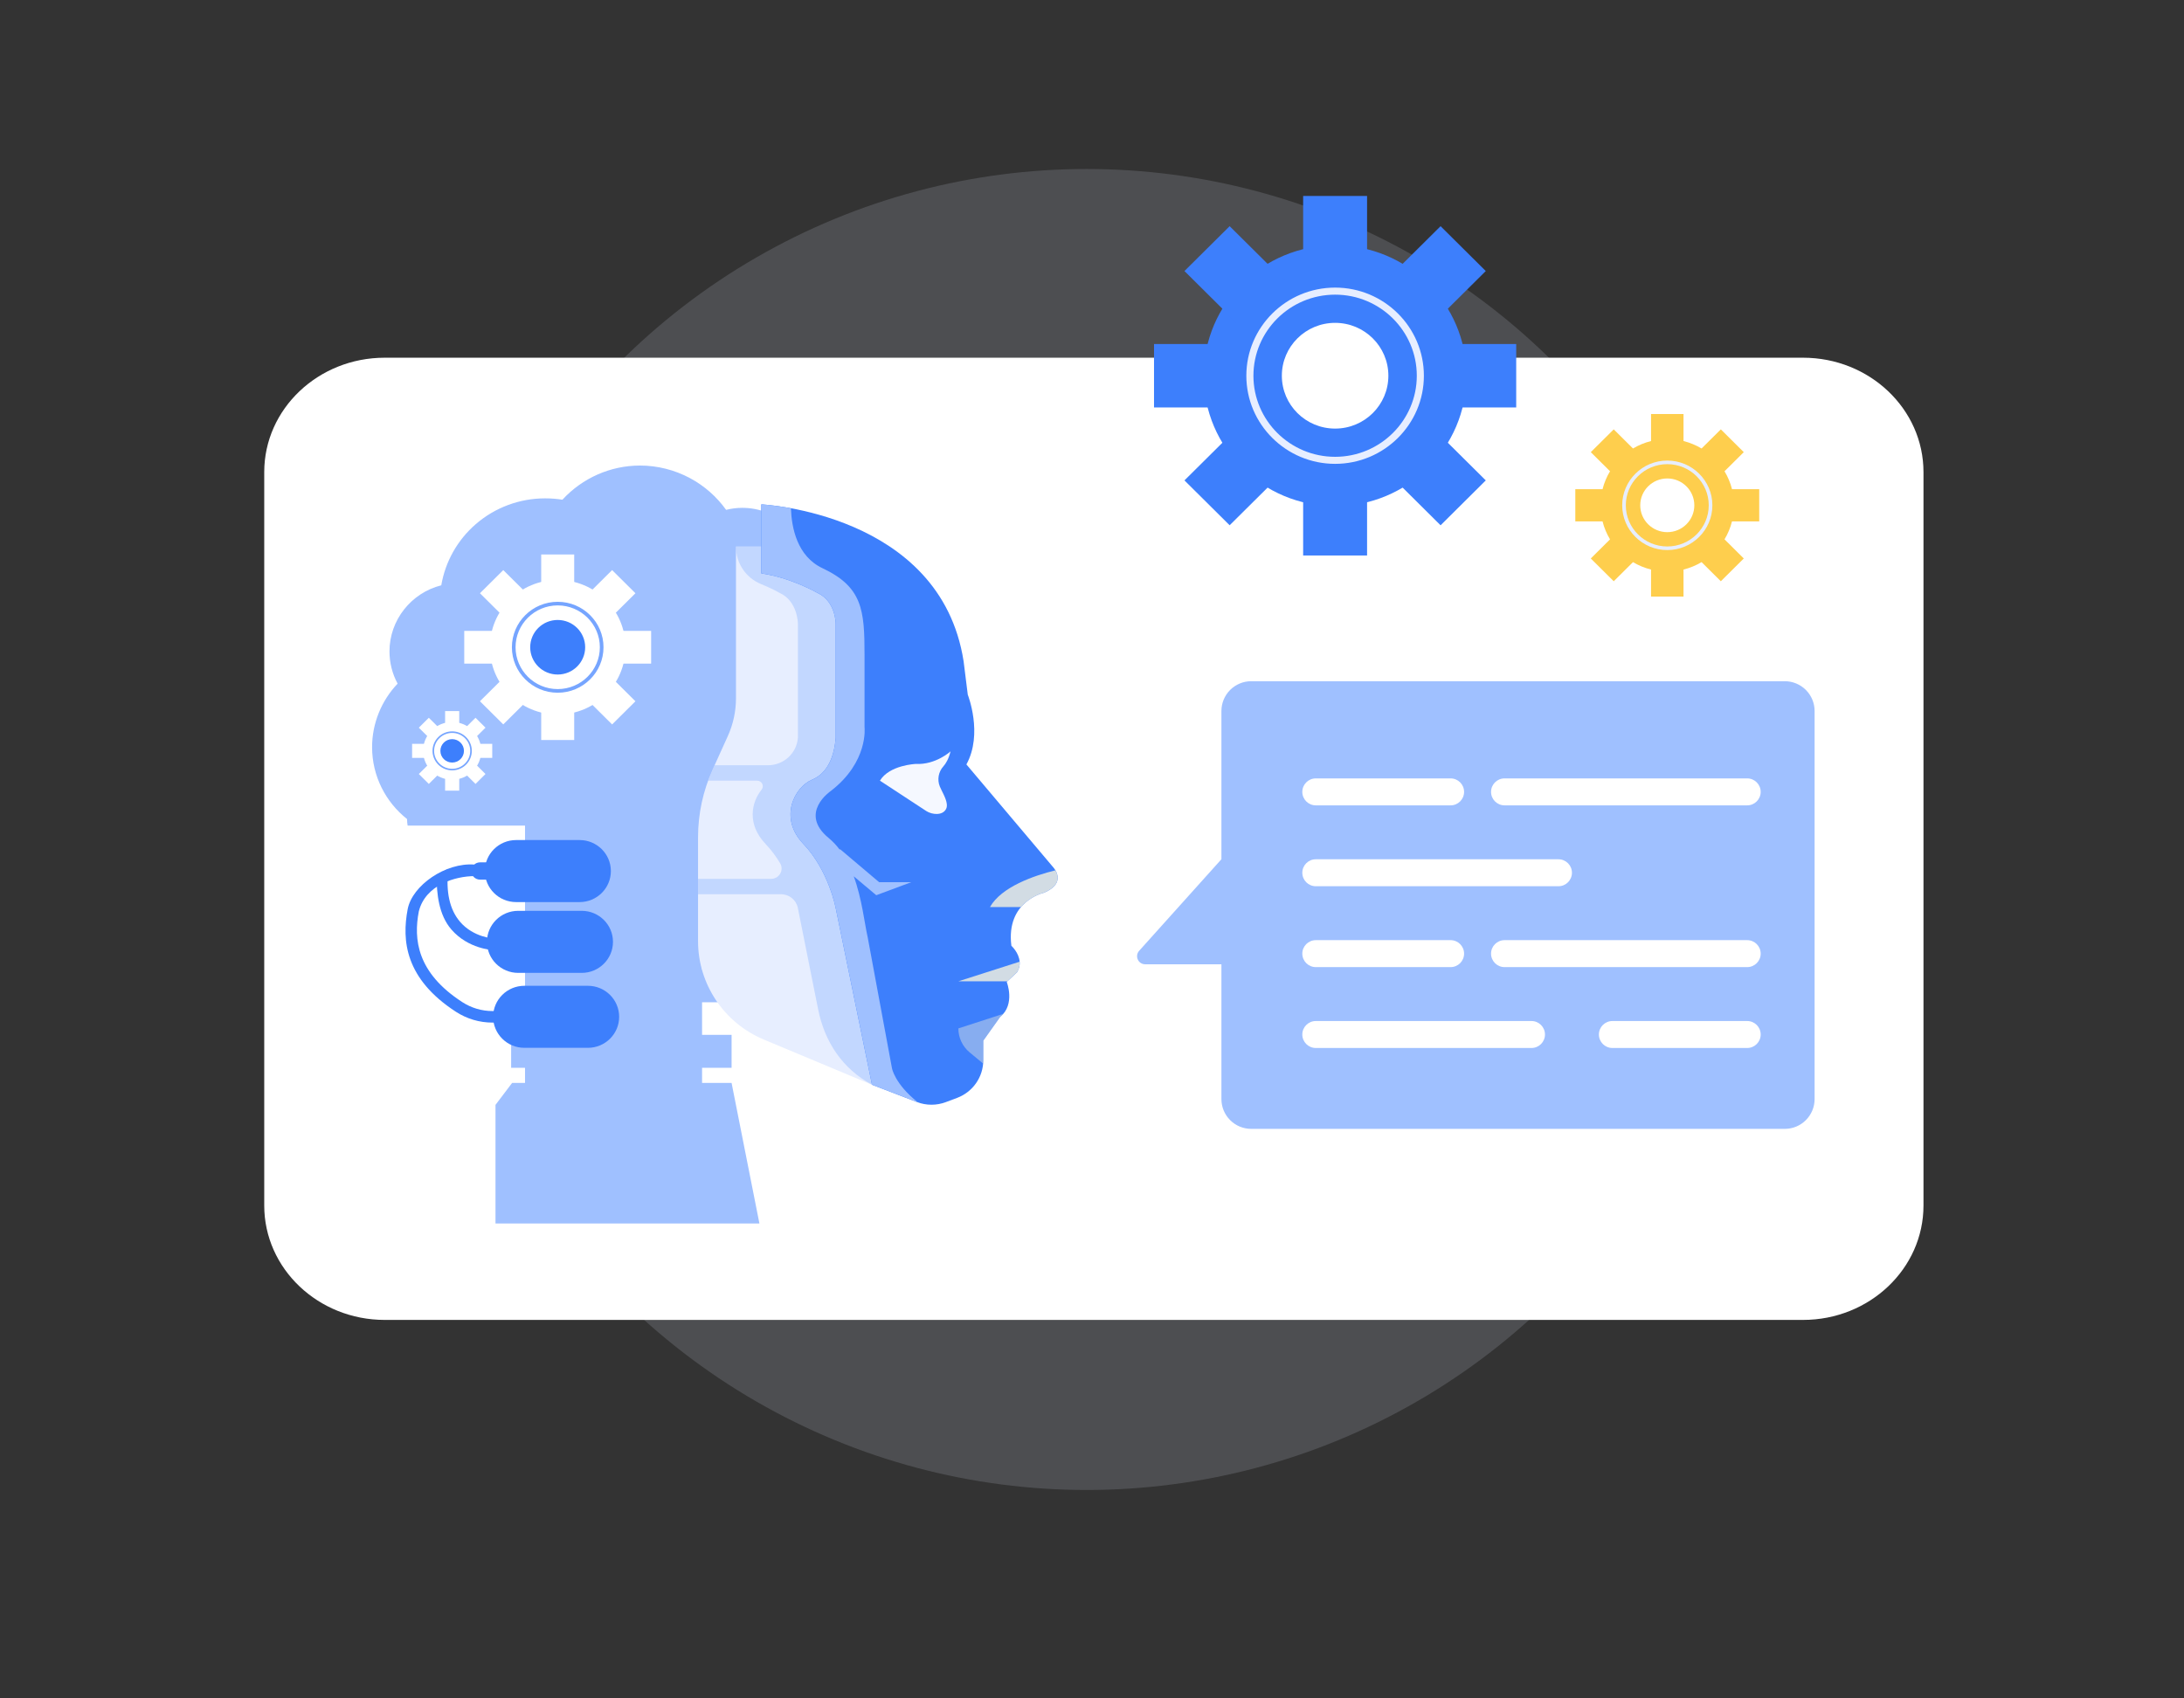 <svg width="81" height="63" viewBox="0 0 81 63" fill="none" xmlns="http://www.w3.org/2000/svg">
<rect x="0" y="0" width="81" height="63" fill="#333333" stroke="none"/>
<circle opacity="0.15" cx="40.3" cy="30.769" r="24.5" fill="#E6EEFF"/>
<rect x="43.8" y="18.269" width="22" height="11" fill="#D9D9D9"/>
<path d="M14.268 13.269H66.871C69.336 13.269 71.338 15.17 71.338 17.512V44.718C71.338 47.06 69.336 48.961 66.871 48.961H14.268C11.802 48.961 9.8 47.06 9.8 44.718V17.512C9.8 15.17 11.802 13.269 14.268 13.269Z" fill="white"/>
<path d="M26.038 29.606H19.472V43.234H26.038V29.606Z" fill="#9FC0FF"/>
<path d="M27.133 38.387H18.957V39.609H27.133V38.387Z" fill="#9FC0FF"/>
<path d="M26.809 35.956H19.928V37.178H26.809V35.956Z" fill="#9FC0FF"/>
<path d="M18.377 45.383H28.165L27.133 40.17H18.993L18.377 40.984V45.383Z" fill="#9FC0FF"/>
<path d="M15.118 30.624C15.105 30.546 15.097 30.465 15.097 30.382C14.307 29.756 13.8 28.792 13.8 27.713C13.8 26.841 14.143 25.991 14.747 25.359C14.549 24.993 14.445 24.583 14.445 24.163C14.445 23.005 15.245 21.994 16.366 21.711C16.515 20.833 16.966 20.031 17.645 19.443C18.357 18.826 19.269 18.486 20.215 18.486C20.442 18.486 20.653 18.503 20.859 18.536C21.6 17.73 22.643 17.269 23.738 17.269C24.382 17.269 25.024 17.431 25.595 17.738C26.125 18.023 26.584 18.428 26.93 18.913C27.127 18.863 27.329 18.838 27.531 18.838C28.174 18.838 28.782 19.083 29.244 19.528C29.629 19.898 29.881 20.384 29.963 20.907C31.42 21.346 32.428 22.685 32.428 24.206C32.428 26.107 30.87 27.653 28.956 27.653H28.351C28.192 28.872 27.14 29.804 25.884 29.804H21.494L20.319 30.624H15.118Z" fill="#9FC0FF"/>
<path d="M32.34 40.239L28.332 38.563C26.852 37.945 25.889 36.505 25.889 34.912V31.059C25.889 30.191 26.074 29.332 26.433 28.541L26.991 27.309C27.192 26.866 27.296 26.387 27.296 25.901V20.274H31.517L32.298 31.294L32.34 40.239Z" fill="#E7EEFF"/>
<path d="M18.06 34.937C18.06 35.572 18.579 36.088 19.219 36.088H21.575C22.215 36.088 22.734 35.572 22.734 34.937C22.734 34.301 22.215 33.786 21.575 33.786H19.219C18.579 33.786 18.06 34.301 18.06 34.937Z" fill="#3D7FFC"/>
<path d="M17.982 32.311C17.982 32.947 18.501 33.462 19.141 33.462H21.497C22.137 33.462 22.656 32.947 22.656 32.311C22.656 31.676 22.137 31.161 21.497 31.161H19.141C18.501 31.161 17.982 31.676 17.982 32.311Z" fill="#3D7FFC"/>
<path d="M18.289 37.718C18.289 38.353 18.808 38.868 19.448 38.868H21.804C22.444 38.868 22.963 38.353 22.963 37.718C22.963 37.082 22.444 36.567 21.804 36.567H19.448C18.808 36.567 18.289 37.082 18.289 37.718Z" fill="#3D7FFC"/>
<path opacity="0.5" d="M30.342 37.435L29.592 33.687C29.592 33.687 29.592 33.684 29.591 33.679C29.531 33.383 29.271 33.171 28.967 33.171H25.889V32.6H28.601C28.74 32.6 28.869 32.526 28.937 32.405C29.006 32.285 29.004 32.137 28.933 32.019C28.785 31.774 28.607 31.53 28.394 31.306C27.701 30.58 27.861 29.771 28.245 29.293C28.295 29.231 28.304 29.146 28.27 29.074C28.235 29.003 28.162 28.958 28.082 28.958H26.264C26.316 28.817 26.371 28.677 26.433 28.54L26.503 28.386H28.483C29.061 28.386 29.544 27.947 29.592 27.375C29.592 27.374 29.592 27.373 29.592 27.373V23.131C29.592 23.131 29.592 22.304 28.916 21.993C28.916 21.993 28.643 21.836 28.224 21.665C27.663 21.434 27.296 20.89 27.296 20.286V20.273H31.517L32.103 28.538L32.299 31.293L32.34 40.238C31.244 39.642 30.585 38.652 30.342 37.435V37.435Z" fill="#9FC0FF"/>
<path d="M30.995 23.131V27.373C30.943 27.994 30.736 28.667 30.11 28.926C29.484 29.186 28.858 30.323 29.797 31.306C30.736 32.29 30.995 33.687 30.995 33.687L32.34 40.238L34.004 40.878C34.349 41.011 34.732 41.012 35.079 40.882L35.497 40.725C36.081 40.505 36.468 39.95 36.468 39.329V38.601L37.094 37.721C37.668 37.256 37.337 36.42 37.337 36.42L37.359 36.401L37.719 36.065C37.803 35.928 37.827 35.793 37.816 35.673C37.79 35.332 37.51 35.083 37.51 35.083C37.3 33.427 38.71 33.117 38.71 33.117C39.594 32.755 39.074 32.185 39.074 32.185L35.842 28.356C36.468 27.218 35.893 25.77 35.893 25.77L35.738 24.528C34.879 19.018 28.235 18.709 28.235 18.709V21.27C29.329 21.424 30.32 21.994 30.32 21.994C30.995 22.304 30.995 23.131 30.995 23.131L30.995 23.131Z" fill="#3D7FFC"/>
<g style="mix-blend-mode:multiply">
<path d="M35.542 36.401H37.359L37.719 36.065C37.804 35.928 37.827 35.793 37.816 35.673L35.542 36.401H35.542Z" fill="#D2DCE4"/>
</g>
<path opacity="0.5" d="M37.094 37.721L36.468 38.602V39.457L35.964 39.039C35.697 38.819 35.544 38.493 35.544 38.148L37.209 37.608C37.175 37.647 37.138 37.686 37.094 37.721H37.094Z" fill="#D2DCE4"/>
<g style="mix-blend-mode:multiply">
<path d="M39.143 32.284C39.248 32.462 39.369 32.847 38.709 33.117C38.709 33.117 38.227 33.226 37.869 33.647H36.715C37.146 32.892 38.35 32.48 39.143 32.284Z" fill="#D2DCE4"/>
</g>
<path d="M30.32 21.994C30.32 21.994 29.329 21.424 28.235 21.27V18.709C28.235 18.709 28.672 18.73 29.334 18.853C29.358 19.574 29.563 20.634 30.501 21.075C31.986 21.774 32.064 22.627 32.064 24.296V26.973C32.064 26.973 32.221 28.254 30.814 29.34C30.814 29.34 29.602 30.155 30.735 31.086C30.892 31.215 31.027 31.363 31.147 31.523L31.15 31.493L32.607 32.725H33.794L32.499 33.207L31.664 32.506C31.971 33.346 32.063 34.253 32.182 34.773L33.081 39.623C33.081 39.623 33.176 40.198 34.038 40.888L32.341 40.239L30.995 33.687C30.995 33.687 30.736 32.291 29.797 31.307C28.859 30.324 29.484 29.186 30.11 28.927C30.736 28.668 30.943 27.995 30.995 27.374V23.132C30.995 23.132 30.995 22.305 30.32 21.994V21.994Z" fill="#9FC0FF"/>
<path d="M35.115 29.826C35.093 29.606 34.921 29.337 34.855 29.172C34.753 28.919 34.805 28.629 34.989 28.426C35.087 28.317 35.185 28.145 35.254 27.871C35.254 27.871 34.706 28.376 33.964 28.337C33.964 28.337 32.987 28.376 32.635 28.958C32.635 28.958 34.335 30.071 34.355 30.085C34.566 30.222 34.96 30.263 35.089 30.006C35.116 29.953 35.122 29.892 35.115 29.826Z" fill="#F5F8FF"/>
<path d="M18.263 37.932H19.317V37.504H18.263C17.867 37.504 17.481 37.389 17.147 37.173C15.456 36.078 15.336 34.836 15.533 33.807C15.781 32.814 16.9 32.499 17.596 32.499L17.597 32.07H17.596C16.524 31.988 15.289 32.843 15.12 33.724C14.899 34.883 15.021 36.307 16.911 37.532C17.315 37.794 17.783 37.932 18.264 37.932H18.263Z" fill="#3D7FFC"/>
<path d="M18.302 35.242L18.318 34.814C18.311 34.814 17.564 34.776 17.065 34.196C16.676 33.745 16.529 33.083 16.627 32.228L16.193 32.484C16.193 33.145 16.269 33.935 16.742 34.48C17.367 35.201 18.264 35.241 18.302 35.242H18.302Z" fill="#3D7FFC"/>
<path d="M20.683 26.505C22.072 26.505 23.198 25.388 23.198 24.009C23.198 22.63 22.072 21.513 20.683 21.513C19.295 21.513 18.169 22.63 18.169 24.009C18.169 25.388 19.295 26.505 20.683 26.505Z" fill="white"/>
<path d="M21.296 20.568H20.072V22.39H21.296V20.568Z" fill="white"/>
<path d="M18.665 21.147L17.8 22.006L19.098 23.294L19.963 22.435L18.665 21.147Z" fill="white"/>
<path d="M19.053 23.402H17.218V24.616H19.053V23.402Z" fill="white"/>
<path d="M19.098 24.724L17.8 26.012L18.665 26.871L19.963 25.583L19.098 24.724Z" fill="white"/>
<path d="M21.296 25.628H20.072V27.45H21.296V25.628Z" fill="white"/>
<path d="M22.269 24.725L21.404 25.584L22.702 26.872L23.567 26.013L22.269 24.725Z" fill="white"/>
<path d="M24.149 23.402H22.314V24.616H24.149V23.402Z" fill="white"/>
<path d="M22.702 21.147L21.404 22.435L22.269 23.294L23.567 22.006L22.702 21.147Z" fill="white"/>
<path d="M20.684 22.457C21.546 22.457 22.247 23.154 22.247 24.009C22.247 24.865 21.546 25.561 20.684 25.561C19.822 25.561 19.121 24.865 19.121 24.009C19.121 23.154 19.822 22.457 20.684 22.457ZM20.684 22.323C19.747 22.323 18.985 23.079 18.985 24.009C18.985 24.939 19.747 25.696 20.684 25.696C21.621 25.696 22.383 24.939 22.383 24.009C22.383 23.079 21.621 22.323 20.684 22.323Z" fill="#76A5FF"/>
<path d="M20.683 25.021C21.246 25.021 21.703 24.568 21.703 24.009C21.703 23.45 21.246 22.997 20.683 22.997C20.12 22.997 19.664 23.45 19.664 24.009C19.664 24.568 20.12 25.021 20.683 25.021Z" fill="#3D7FFC"/>
<path d="M16.77 28.922C17.365 28.922 17.848 28.443 17.848 27.852C17.848 27.261 17.365 26.782 16.77 26.782C16.174 26.782 15.691 27.261 15.691 27.852C15.691 28.443 16.174 28.922 16.77 28.922Z" fill="white"/>
<path d="M17.032 26.377H16.508V27.158H17.032V26.377Z" fill="white"/>
<path d="M15.904 26.625L15.533 26.993L16.09 27.545L16.461 27.177L15.904 26.625Z" fill="white"/>
<path d="M16.07 27.592H15.284V28.113H16.07V27.592Z" fill="white"/>
<path d="M16.09 28.159L15.533 28.711L15.904 29.079L16.461 28.527L16.09 28.159Z" fill="white"/>
<path d="M17.032 28.546H16.508V29.328H17.032V28.546Z" fill="white"/>
<path d="M17.45 28.159L17.079 28.527L17.636 29.079L18.006 28.711L17.45 28.159Z" fill="white"/>
<path d="M18.256 27.592H17.47V28.113H18.256V27.592Z" fill="white"/>
<path d="M17.636 26.625L17.079 27.177L17.45 27.545L18.006 26.993L17.636 26.625Z" fill="white"/>
<path d="M16.77 27.187C17.14 27.187 17.44 27.485 17.44 27.852C17.44 28.219 17.14 28.518 16.77 28.518C16.401 28.518 16.1 28.219 16.1 27.852C16.1 27.485 16.401 27.187 16.77 27.187ZM16.77 27.129C16.368 27.129 16.041 27.453 16.041 27.852C16.041 28.251 16.368 28.576 16.77 28.576C17.172 28.576 17.499 28.251 17.499 27.852C17.499 27.453 17.172 27.129 16.77 27.129Z" fill="#76A5FF"/>
<path d="M16.77 28.286C17.012 28.286 17.207 28.092 17.207 27.852C17.207 27.613 17.012 27.418 16.77 27.418C16.529 27.418 16.333 27.613 16.333 27.852C16.333 28.092 16.529 28.286 16.77 28.286Z" fill="#3D7FFC"/>
<path d="M18.037 31.988H17.803C17.625 31.988 17.48 32.132 17.48 32.309C17.48 32.486 17.625 32.629 17.803 32.629H18.037C18.117 32.629 18.181 32.487 18.181 32.311C18.181 32.135 18.116 31.988 18.037 31.988V31.988Z" fill="#3D7FFC"/>
<path d="M46.404 25.269H66.195C66.488 25.269 66.769 25.386 66.976 25.593C67.183 25.8 67.3 26.081 67.3 26.374L67.3 40.769C67.3 41.062 67.183 41.343 66.976 41.55C66.769 41.758 66.488 41.874 66.195 41.874H53.08H49.668H46.404C46.111 41.874 45.831 41.758 45.623 41.55C45.416 41.343 45.3 41.062 45.3 40.769L45.3 35.769H42.472C42.213 35.769 42.076 35.462 42.249 35.269L45.3 31.872L45.3 26.374C45.3 26.081 45.416 25.8 45.623 25.593C45.831 25.386 46.111 25.269 46.404 25.269Z" fill="#9FC0FF"/>
<path d="M53.8 34.874H48.8C48.524 34.874 48.3 35.098 48.3 35.374C48.3 35.65 48.524 35.874 48.8 35.874H53.8C54.076 35.874 54.3 35.65 54.3 35.374C54.3 35.098 54.076 34.874 53.8 34.874Z" fill="white"/>
<path d="M53.8 28.874H48.8C48.524 28.874 48.3 29.098 48.3 29.374C48.3 29.65 48.524 29.874 48.8 29.874H53.8C54.076 29.874 54.3 29.65 54.3 29.374C54.3 29.098 54.076 28.874 53.8 28.874Z" fill="white"/>
<path d="M57.8 31.874H48.8C48.524 31.874 48.3 32.098 48.3 32.374C48.3 32.65 48.524 32.874 48.8 32.874H57.8C58.076 32.874 58.3 32.65 58.3 32.374C58.3 32.098 58.076 31.874 57.8 31.874Z" fill="white"/>
<path d="M64.8 34.874H55.8C55.524 34.874 55.3 35.098 55.3 35.374C55.3 35.65 55.524 35.874 55.8 35.874H64.8C65.076 35.874 65.3 35.65 65.3 35.374C65.3 35.098 65.076 34.874 64.8 34.874Z" fill="white"/>
<path d="M64.8 28.874H55.8C55.524 28.874 55.3 29.098 55.3 29.374C55.3 29.65 55.524 29.874 55.8 29.874H64.8C65.076 29.874 65.3 29.65 65.3 29.374C65.3 29.098 65.076 28.874 64.8 28.874Z" fill="white"/>
<path d="M64.8 37.874H59.8C59.524 37.874 59.3 38.098 59.3 38.374C59.3 38.65 59.524 38.874 59.8 38.874H64.8C65.076 38.874 65.3 38.65 65.3 38.374C65.3 38.098 65.076 37.874 64.8 37.874Z" fill="white"/>
<path d="M56.8 37.874H48.8C48.524 37.874 48.3 38.098 48.3 38.374C48.3 38.65 48.524 38.874 48.8 38.874H56.8C57.076 38.874 57.3 38.65 57.3 38.374C57.3 38.098 57.076 37.874 56.8 37.874Z" fill="white"/>
<path d="M49.516 18.775C52.208 18.775 54.389 16.609 54.389 13.937C54.389 11.265 52.208 9.099 49.516 9.099C46.825 9.099 44.643 11.265 44.643 13.937C44.643 16.609 46.825 18.775 49.516 18.775Z" fill="#3D7FFC"/>
<path d="M50.702 7.269H48.331V10.799H50.702V7.269Z" fill="#3D7FFC"/>
<path d="M45.605 8.39L43.929 10.054L46.443 12.551L48.12 10.886L45.605 8.39Z" fill="#3D7FFC"/>
<path d="M46.356 12.761H42.8V15.114H46.356V12.761Z" fill="#3D7FFC"/>
<path d="M46.443 15.324L43.929 17.82L45.605 19.484L48.12 16.988L46.443 15.324Z" fill="#3D7FFC"/>
<path d="M50.702 17.075H48.331V20.605H50.702V17.075Z" fill="#3D7FFC"/>
<path d="M52.59 15.324L50.914 16.988L53.428 19.485L55.104 17.82L52.59 15.324Z" fill="#3D7FFC"/>
<path d="M56.233 12.761H52.677V15.114H56.233V12.761Z" fill="#3D7FFC"/>
<path d="M53.428 8.39L50.914 10.886L52.59 12.55L55.104 10.054L53.428 8.39Z" fill="#3D7FFC"/>
<path d="M49.517 10.93C51.187 10.93 52.546 12.279 52.546 13.937C52.546 15.595 51.187 16.945 49.517 16.945C47.846 16.945 46.487 15.595 46.487 13.937C46.487 12.279 47.846 10.93 49.517 10.93ZM49.517 10.668C47.701 10.668 46.224 12.135 46.224 13.937C46.224 15.739 47.701 17.206 49.517 17.206C51.332 17.206 52.809 15.739 52.809 13.937C52.809 12.135 51.332 10.668 49.517 10.668Z" fill="#E7EEFF"/>
<path d="M49.517 15.898C50.608 15.898 51.492 15.02 51.492 13.937C51.492 12.854 50.608 11.976 49.517 11.976C48.425 11.976 47.541 12.854 47.541 13.937C47.541 15.02 48.425 15.898 49.517 15.898Z" fill="white"/>
<path fill-rule="evenodd" clip-rule="evenodd" d="M62.438 15.358H61.234V16.36C60.995 16.42 60.77 16.513 60.564 16.636L59.85 15.927L58.999 16.772L59.713 17.481C59.589 17.685 59.495 17.909 59.435 18.146H58.425V19.341H59.435C59.495 19.579 59.589 19.802 59.713 20.007L58.999 20.716L59.85 21.561L60.564 20.852C60.77 20.974 60.995 21.068 61.234 21.127V22.13H62.438V21.127C62.677 21.068 62.902 20.974 63.108 20.851L63.822 21.561L64.673 20.716L63.959 20.006C64.082 19.802 64.177 19.579 64.236 19.341H65.246V18.146H64.237C64.177 17.909 64.082 17.686 63.959 17.481L64.673 16.772L63.822 15.927L63.108 16.636C62.902 16.514 62.677 16.42 62.438 16.36V15.358Z" fill="#FECE4D"/>
<path d="M61.836 17.217C62.684 17.217 63.374 17.902 63.374 18.744C63.374 19.586 62.684 20.271 61.836 20.271C60.988 20.271 60.298 19.586 60.298 18.744C60.298 17.902 60.988 17.217 61.836 17.217ZM61.836 17.084C60.914 17.084 60.164 17.829 60.164 18.744C60.164 19.659 60.914 20.404 61.836 20.404C62.758 20.404 63.508 19.659 63.508 18.744C63.508 17.829 62.758 17.084 61.836 17.084Z" fill="#E7EEFF"/>
<path d="M61.836 19.74C62.39 19.74 62.839 19.294 62.839 18.744C62.839 18.194 62.39 17.748 61.836 17.748C61.282 17.748 60.833 18.194 60.833 18.744C60.833 19.294 61.282 19.74 61.836 19.74Z" fill="white"/>
</svg>

